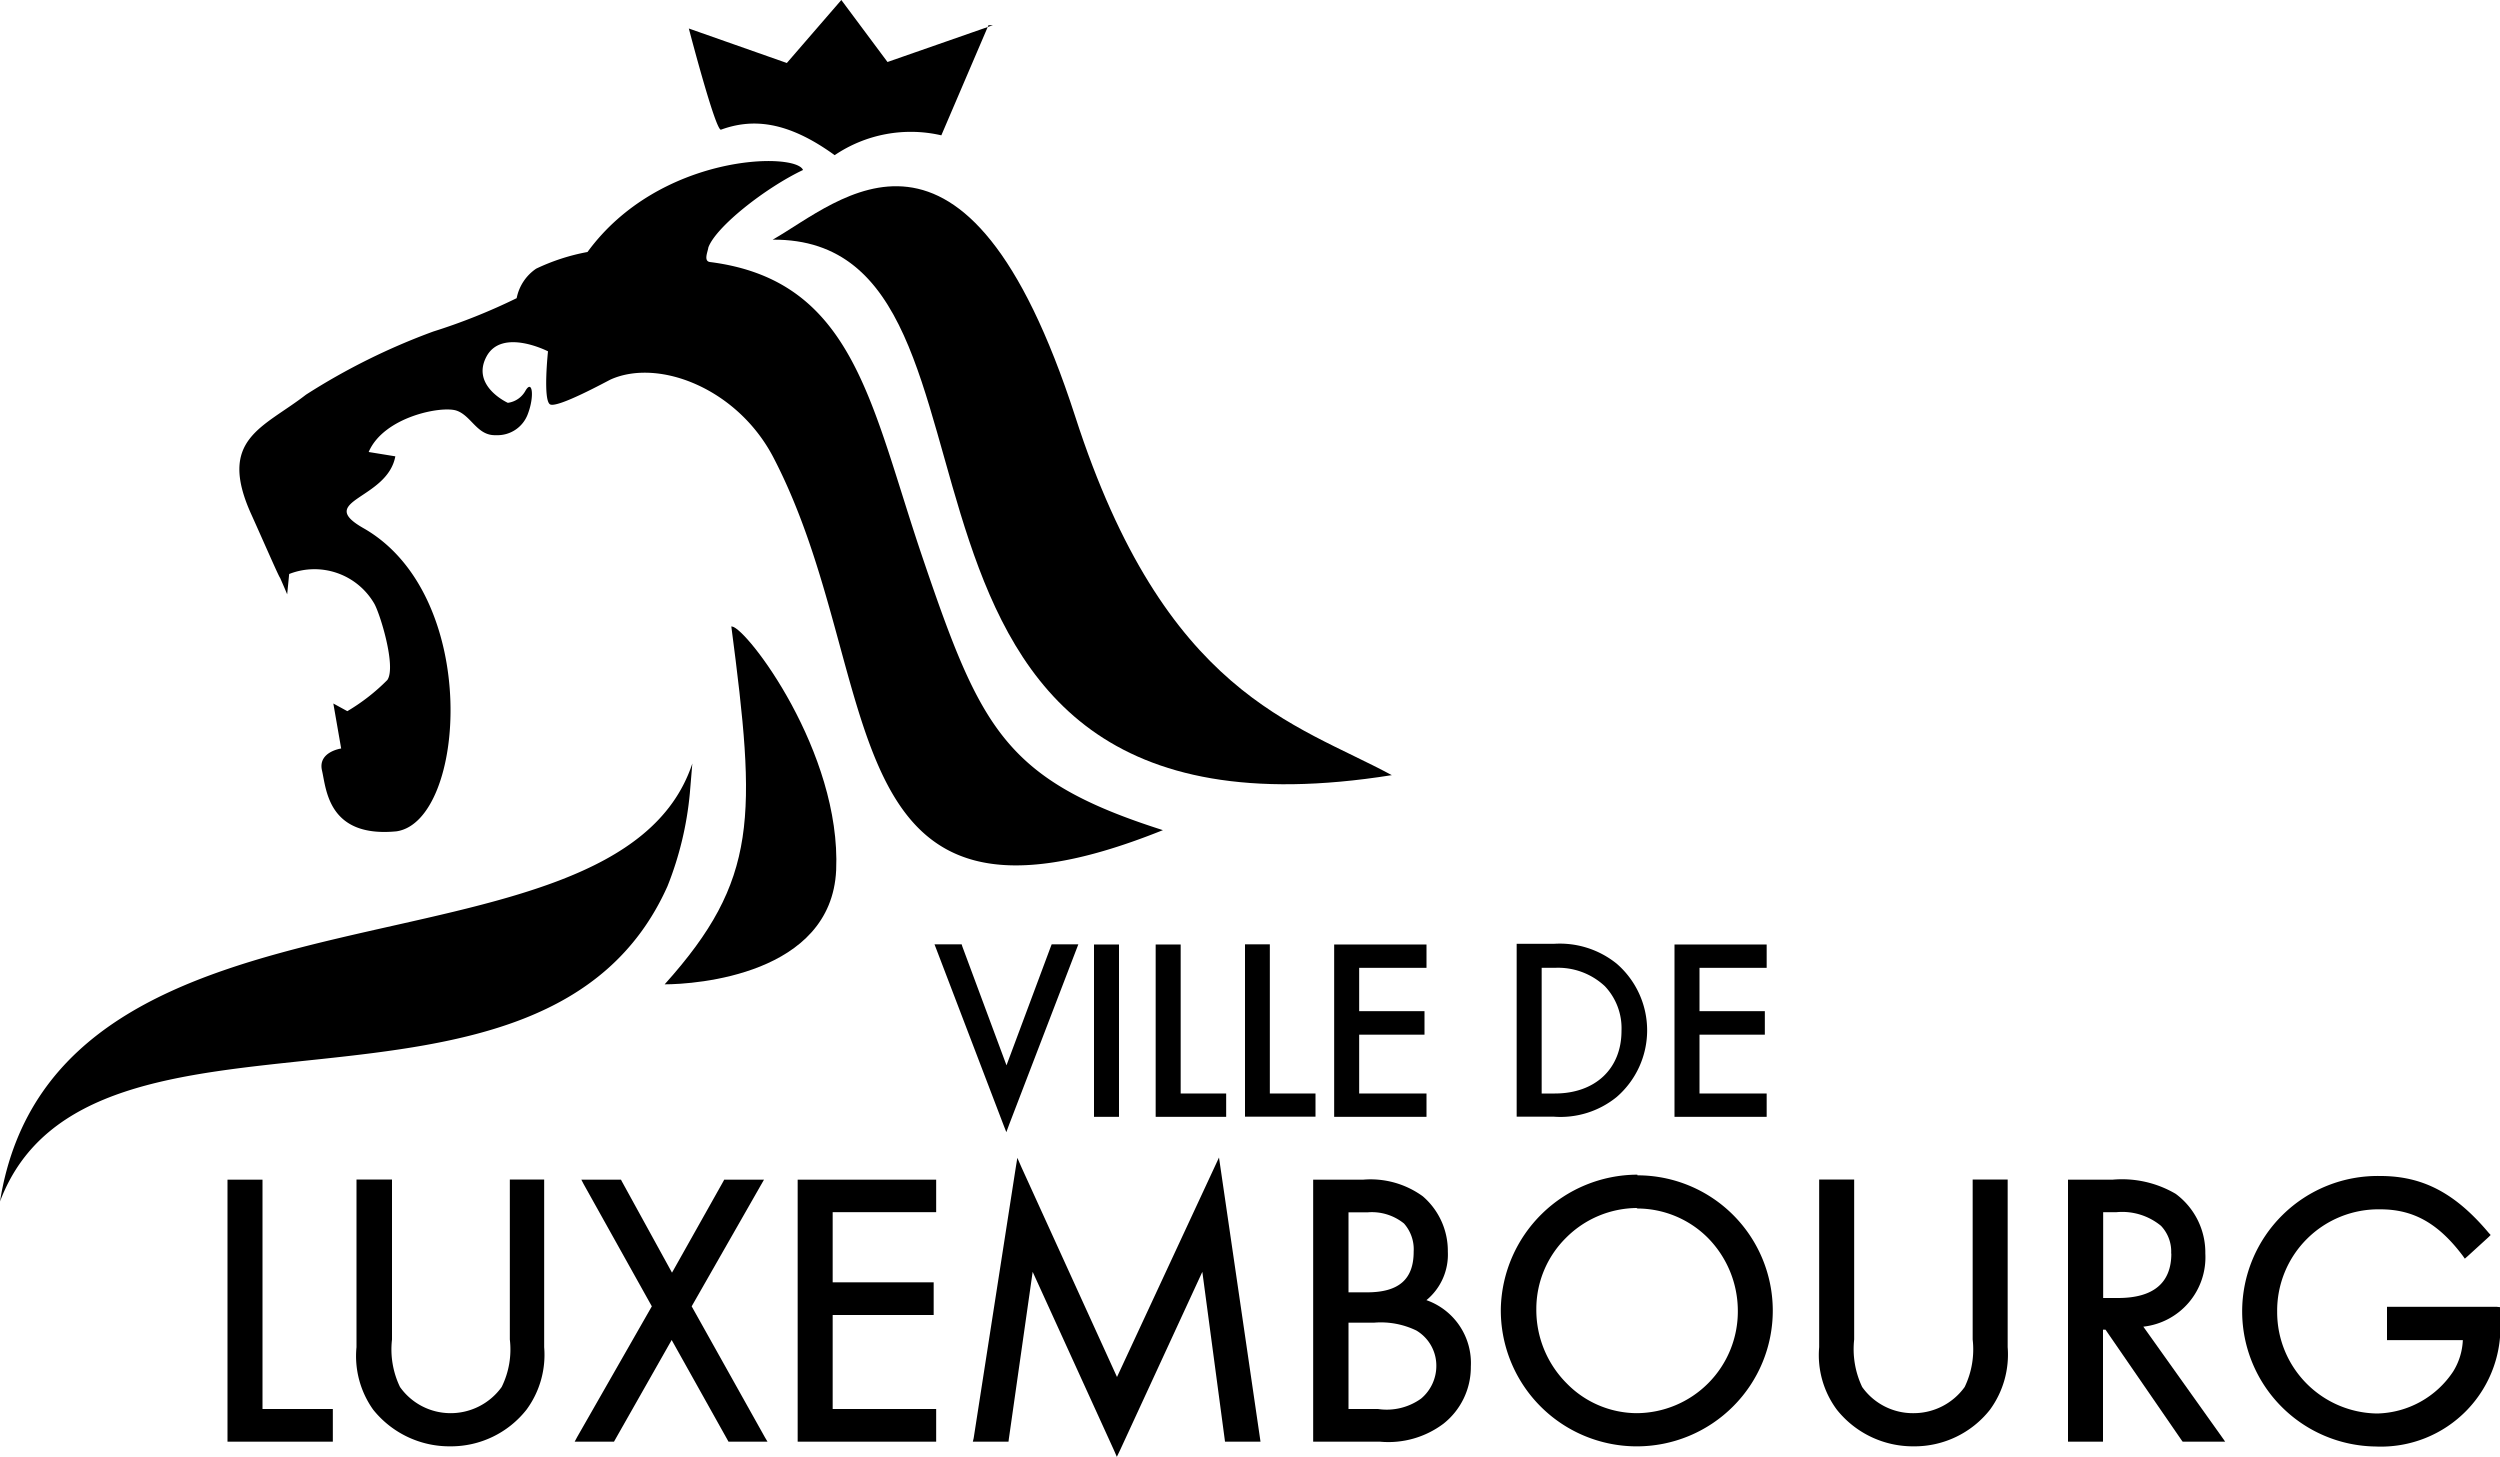 <svg xmlns="http://www.w3.org/2000/svg" viewBox="0 0 150 87.41"><g id="Layer_2" data-name="Layer 2"><g id="Calque_1" data-name="Calque 1"><path d="M83.5,46.51C49.05,52,62.74,14.26,46.36,14.38c4-2.26,11.57-9.71,18.15,10.6,5.39,16.71,13.2,18.39,19,21.53"/><path d="M41.33,1.71l5.88,2.07L50.48,0l2.77,3.72,6.33-2.21h-.27L56.48,8.12a8.15,8.15,0,0,0-6.4,1.19c-2.91-2.11-5-2.19-6.82-1.53-.32.11-1.93-6.07-1.93-6.07"/><path d="M40.05,53.17a20,20,0,0,0,1.34-5.57l.15-1.79C36.94,59.67,3.34,51.15,0,72.09,5.31,58,32.66,69.7,40.05,53.17"/><path d="M43.88,37.59c1.49,11.41,1.64,15.19-4,21.47,1.85,0,10-.57,10.29-6.85.31-7.09-5.36-14.52-6.25-14.62"/><path d="M69.78,49.81c-9.43-3-10.92-6.05-14.36-16.16-3.18-9.3-4.1-16.82-12.83-17.93-.39-.06-.12-.62-.09-.87.46-1.26,3.46-3.6,5.68-4.65-.42-1.09-8.6-1-12.93,4.92a12.34,12.34,0,0,0-3.08,1A2.78,2.78,0,0,0,31,17.89a35.71,35.71,0,0,1-5,2,39.13,39.13,0,0,0-7.64,3.79c-2.57,2-5.36,2.65-3.26,7.23.69,1.53,1.66,3.76,1.7,3.75.28.63.43,1,.43,1l.12-1.22a4.15,4.15,0,0,1,5.09,1.75c.35.57,1.35,3.82.8,4.61a11.9,11.9,0,0,1-2.4,1.87L20,42.21l.47,2.7s-1.41.2-1.15,1.32.36,4.05,4.47,3.65c4.17-.61,5.12-14.17-2-18.2-2.9-1.66,1.45-1.7,1.93-4.3l-1.6-.26c.91-2.12,4.39-2.79,5.28-2.48s1.23,1.52,2.36,1.47a1.94,1.94,0,0,0,1.91-1.27c.41-1.07.27-2.1-.14-1.4a1.42,1.42,0,0,1-1.06.73s-2.21-1-1.29-2.76,3.7-.33,3.7-.33S32.57,24,33,24.26s3.46-1.41,3.66-1.5c2.89-1.27,7.58.56,9.73,4.66,6.91,13.24,3,30.58,23.38,22.39"/><polyline points="60.2 67.47 60.38 67.93 60.55 67.47 64.6 56.92 64.7 56.66 63.1 56.66 63.05 56.79 60.39 63.92 57.74 56.79 57.7 56.66 56.07 56.66 56.17 56.92"/><polyline points="66.95 67.01 67.14 67.01 67.14 56.67 65.64 56.67 65.64 67.01 65.83 67.01"/><polyline points="73.39 67.01 73.57 67.01 73.57 65.61 70.84 65.61 70.84 56.67 69.34 56.67 69.34 67.01 69.53 67.01"/><polyline points="78.93 66.83 78.93 65.61 76.19 65.61 76.19 56.66 74.7 56.66 74.7 67 78.93 67"/><polyline points="85.4 67.01 85.59 67.01 85.59 65.61 81.55 65.61 81.55 62.08 85.47 62.08 85.47 60.67 81.55 60.67 81.55 58.07 85.59 58.07 85.59 56.67 80.05 56.67 80.05 67.01 80.24 67.01"/><path d="M93.29,65.61H92.5V58.07h.79a4.11,4.11,0,0,1,3,1.1,3.67,3.67,0,0,1,1,2.68c0,2.28-1.58,3.76-4,3.76M93.22,67A5.34,5.34,0,0,0,97,65.82a5.29,5.29,0,0,0,0-8,5.43,5.43,0,0,0-3.78-1.19H91V67h2.21Z"/><polyline points="105.81 67.01 106 67.01 106 65.61 101.97 65.61 101.97 62.08 105.89 62.08 105.89 60.67 101.97 60.67 101.97 58.07 106 58.07 106 56.67 100.47 56.67 100.47 67.01 100.66 67.01"/><polyline points="15.75 84.54 15.75 70.78 13.65 70.78 13.65 86.5 19.97 86.5 19.97 84.54 19.78 84.54"/><path d="M30.77,70.77h-.18v9.6a5.09,5.09,0,0,1-.49,2.85A3.77,3.77,0,0,1,27,84.79,3.72,3.72,0,0,1,24,83.22a5.2,5.2,0,0,1-.48-2.85v-9.6H21.39V80.83a5.54,5.54,0,0,0,1,3.75A5.86,5.86,0,0,0,27,86.78a5.77,5.77,0,0,0,4.59-2.2,5.55,5.55,0,0,0,1.06-3.75V70.77H32.5"/><polyline points="41.5 78.38 45.68 71.06 45.84 70.78 43.45 70.78 43.4 70.88 40.32 76.36 37.31 70.88 37.26 70.78 34.88 70.78 35.02 71.05 39.11 78.38 34.63 86.22 34.48 86.5 36.84 86.5 36.89 86.41 40.3 80.4 43.66 86.41 43.71 86.5 46.05 86.5 45.89 86.23"/><polyline points="48.05 70.78 47.86 70.78 47.86 86.5 56.17 86.5 56.17 84.54 49.96 84.54 49.96 78.9 56.02 78.9 56.02 76.94 49.96 76.94 49.96 72.73 56.17 72.73 56.17 70.78 55.99 70.78"/><polyline points="73.23 70.07 73.14 69.45 72.88 70.01 67.02 82.62 61.29 70.04 61.04 69.47 60.94 70.09 58.42 86.29 58.37 86.5 60.51 86.5 60.53 86.34 61.96 76.31 66.85 87.04 67.01 87.41 67.19 87.04 72.14 76.31 73.48 86.34 73.5 86.5 75.63 86.5 75.6 86.29"/><path d="M86.18,81.92a2.56,2.56,0,0,1-.92,2,3.53,3.53,0,0,1-2.58.62H80.91V79.36h1.54a4.9,4.9,0,0,1,2.53.47,2.45,2.45,0,0,1,1.2,2.09M82,77.54H80.91v-4.8h1.15a3.07,3.07,0,0,1,2.18.67,2.34,2.34,0,0,1,.58,1.69c0,1.66-.89,2.44-2.8,2.44m3.54.49a3.54,3.54,0,0,0,1.31-2.93,4.32,4.32,0,0,0-1.5-3.32,5.33,5.33,0,0,0-3.58-1h-3V86.5h4a5.49,5.49,0,0,0,3.82-1.08A4.32,4.32,0,0,0,88.25,82a4,4,0,0,0-2.69-4"/><path d="M98.19,72.51a6,6,0,0,1,4.28,1.76,6.24,6.24,0,0,1,1.8,4.39,6.1,6.1,0,0,1-6.08,6.13A5.91,5.91,0,0,1,94,83a6.23,6.23,0,0,1-1.82-4.47,6,6,0,0,1,1.78-4.26,6.06,6.06,0,0,1,4.28-1.79m0-2a8.22,8.22,0,0,0-8.19,8A8.16,8.16,0,0,0,104,84.37a8.12,8.12,0,0,0-5.75-13.85"/><path d="M118.54,70.77h-.18v9.6a5.2,5.2,0,0,1-.48,2.85,3.77,3.77,0,0,1-3.06,1.57,3.73,3.73,0,0,1-3.09-1.57,5.3,5.3,0,0,1-.48-2.85v-9.6h-2.1V80.83a5.49,5.49,0,0,0,1.06,3.75,5.83,5.83,0,0,0,4.61,2.2,5.76,5.76,0,0,0,4.58-2.2,5.61,5.61,0,0,0,1.06-3.75V70.77h-.19"/><path d="M130.28,75.21c0,1.77-1.08,2.67-3.2,2.67h-.89V72.73H127a3.66,3.66,0,0,1,2.66.82,2.24,2.24,0,0,1,.61,1.66m-1.67,4.39a4.19,4.19,0,0,0,3.72-4.39,4.38,4.38,0,0,0-1.78-3.58,6.36,6.36,0,0,0-3.78-.85h-2.68V86.5h2.1V79.78h.15l4.57,6.64.06.08h2.55l-.21-.3Z"/><path d="M149.82,78.41h-6.6v2h4.55a3.87,3.87,0,0,1-.58,1.88,5.62,5.62,0,0,1-4.56,2.52,6.08,6.08,0,0,1-6-6.1,6.08,6.08,0,0,1,6.19-6.15c2,0,3.49.85,4.95,2.79l.12.17.16-.14,1.26-1.15.13-.13-.12-.13c-2-2.38-3.95-3.41-6.5-3.41a8.13,8.13,0,0,0-8.29,8.15,8.11,8.11,0,0,0,8,8.08A7.17,7.17,0,0,0,150,79v-.57"/></g></g></svg>